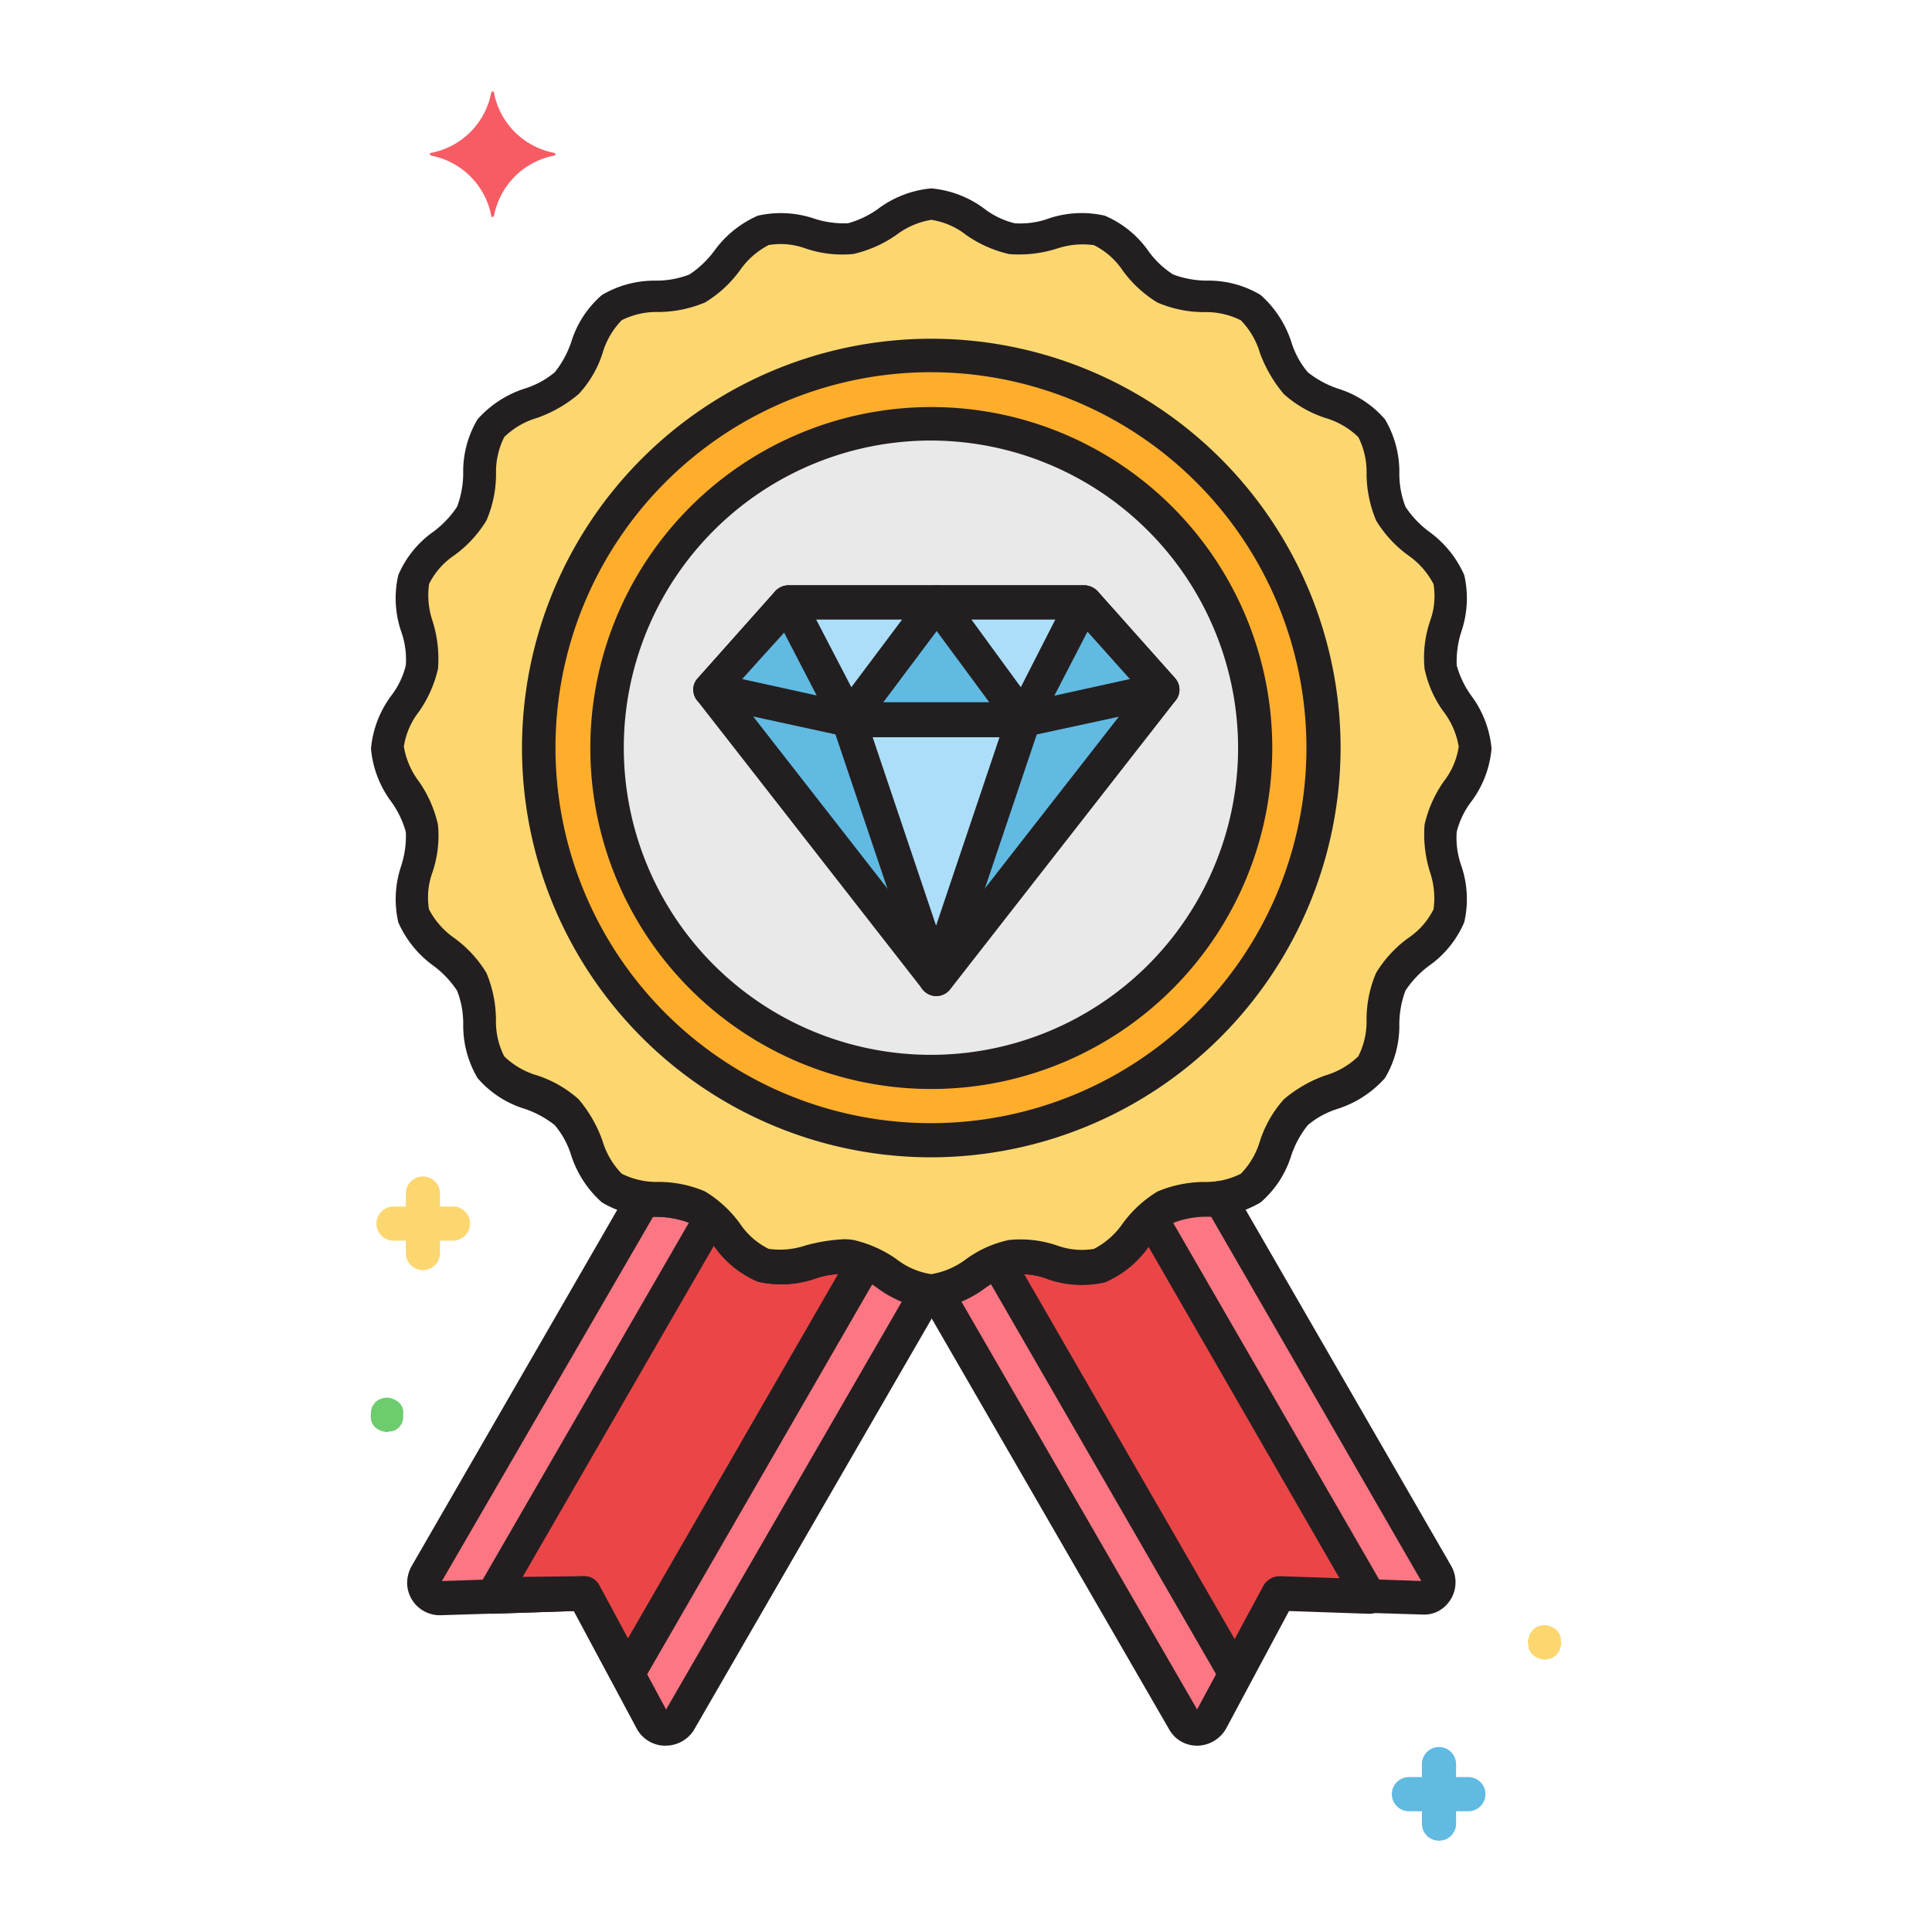<svg xmlns="http://www.w3.org/2000/svg" width="140" height="140" viewBox="0 0 140 140">
  <g id="Mobile_Icon_04" data-name="Mobile Icon 04" transform="translate(8512 -10997)">
    <rect id="Rectangle_10970" data-name="Rectangle 10970" width="140" height="140" transform="translate(-8512 10997)" fill="#fff" opacity="0"/>
    <g id="premium-quality-1813376" transform="translate(-8485.139 11003.621)">
      <path id="Path_89080" data-name="Path 89080" d="M122.026,55.863c0,2.03-2.228,3.912-2.525,5.843-.3,2.03,1.238,4.456.594,6.338-.644,1.931-3.318,3.02-4.209,4.8-.941,1.783-.2,4.6-1.386,6.239s-4.06,1.832-5.5,3.268-1.634,4.308-3.268,5.5-4.407.5-6.239,1.386c-1.783.891-2.872,3.565-4.8,4.209-1.882.594-4.308-.941-6.338-.594-1.981.3-3.813,2.525-5.843,2.525S78.6,93.148,76.67,92.851c-2.03-.3-4.456,1.238-6.338.594-1.931-.644-3.02-3.317-4.8-4.209-1.783-.941-4.6-.2-6.239-1.386s-1.832-4.06-3.268-5.5-4.308-1.634-5.5-3.268-.5-4.407-1.386-6.239c-.891-1.783-3.565-2.872-4.209-4.8-.594-1.882.941-4.308.594-6.338C45.228,59.726,43,57.894,43,55.863s2.228-3.912,2.525-5.843c.3-2.03-1.238-4.456-.594-6.338.644-1.931,3.318-3.02,4.209-4.8.941-1.783.2-4.6,1.386-6.239s4.06-1.832,5.5-3.218,1.634-4.308,3.268-5.5,4.407-.5,6.239-1.386c1.783-.891,2.872-3.565,4.8-4.209,1.882-.594,4.308.941,6.338.594,1.981-.3,3.813-2.525,5.843-2.525s3.912,2.228,5.843,2.525c2.03.3,4.456-1.238,6.338-.594,1.931.644,3.02,3.318,4.8,4.209,1.783.941,4.6.2,6.239,1.386s1.832,4.06,3.268,5.5,4.308,1.634,5.5,3.218c1.188,1.634.5,4.407,1.386,6.239.891,1.783,3.565,2.872,4.209,4.8.594,1.882-.941,4.308-.594,6.338C119.8,51.952,122.026,53.784,122.026,55.863Z" transform="translate(-41.938 -8.28)" fill="#fcd770"/>
      <path id="Path_89081" data-name="Path 89081" d="M93.922,95.543a28.422,28.422,0,1,1,28.422-28.422h0A28.454,28.454,0,0,1,93.922,95.543Z" transform="translate(-53.297 -19.538)" fill="#ffae2c"/>
      <path id="Path_89082" data-name="Path 89082" d="M98.97,48.6a23.47,23.47,0,1,0,23.47,23.47A23.456,23.456,0,0,0,98.97,48.6Z" transform="translate(-58.346 -24.536)" fill="#e9e9ea"/>
      <path id="Path_89083" data-name="Path 89083" d="M117.634,74.7H96.194L90.5,81.038l16.389,20.994,16.389-20.994Z" transform="translate(-65.919 -37.712)" fill="#60bae2"/>
      <path id="Path_89084" data-name="Path 89084" d="M110.8,92l6.338,18.766L123.476,92Z" transform="translate(-76.167 -46.446)" fill="#acdef9"/>
      <path id="Path_89085" data-name="Path 89085" d="M129.988,83.266,134.4,74.7H123.7Z" transform="translate(-82.68 -37.712)" fill="#acdef9"/>
      <path id="Path_89086" data-name="Path 89086" d="M112.694,74.7l-6.387,8.566L101.9,74.7Z" transform="translate(-71.674 -37.712)" fill="#acdef9"/>
      <path id="Path_89087" data-name="Path 89087" d="M144.149,162a12.22,12.22,0,0,0-3.912.644c-1.783.891-2.872,3.565-4.8,4.209-1.882.594-4.308-.941-6.338-.594-1.832.3-3.615,2.278-5.5,2.476l17.974,31.1a1.079,1.079,0,0,0,1.535.4.972.972,0,0,0,.446-.446l4.952-9.21,10.448.347a1.109,1.109,0,0,0,1.139-1.089,1.318,1.318,0,0,0-.149-.594Z" transform="translate(-82.629 -81.786)" fill="#fc7783"/>
      <path id="Path_89088" data-name="Path 89088" d="M159.686,192.231,143.841,164.8c-1.238,1.188-2.228,2.971-3.763,3.466-1.882.594-4.308-.941-6.338-.594a2.865,2.865,0,0,0-1.04.347l17.231,29.858,1.584-3.02,1.535-2.822Z" transform="translate(-87.223 -83.199)" fill="#ea4647"/>
      <path id="Path_89089" data-name="Path 89089" d="M79.6,166.258c-2.03-.3-4.456,1.238-6.338.594-1.931-.644-3.02-3.318-4.8-4.209A10.994,10.994,0,0,0,64.543,162l-15.7,27.283a1.12,1.12,0,0,0,.4,1.535,1.318,1.318,0,0,0,.594.149l10.448-.347,4.951,9.21a1.135,1.135,0,0,0,1.535.446.972.972,0,0,0,.446-.446l17.974-31.1C83.21,168.536,81.427,166.555,79.6,166.258Z" transform="translate(-44.814 -81.786)" fill="#fc7783"/>
      <path id="Path_89090" data-name="Path 89090" d="M84.646,167.672c-2.03-.3-4.456,1.238-6.338.594-1.535-.5-2.525-2.278-3.763-3.466L58.7,192.231l6.635-.2,1.535,2.822,1.584,3.02,17.231-29.858A6.4,6.4,0,0,0,84.646,167.672Z" transform="translate(-49.864 -83.199)" fill="#ea4647"/>
      <path id="Path_89091" data-name="Path 89091" d="M58.512,4.456A5.494,5.494,0,0,1,54.154.1a.106.106,0,0,0-.1-.1c-.05,0-.05.05-.1.1A5.494,5.494,0,0,1,49.6,4.456a.106.106,0,0,0-.1.1c0,.05.05.05.1.1a5.494,5.494,0,0,1,4.357,4.357.106.106,0,0,0,.1.1c.05,0,.05-.05.1-.1a5.494,5.494,0,0,1,4.357-4.357.106.106,0,0,0,.1-.1C58.561,4.456,58.561,4.456,58.512,4.456Z" transform="translate(-45.22 0)" fill="#f75c64"/>
      <path id="Path_89092" data-name="Path 89092" d="M47.246,165.676H42.938a1.238,1.238,0,0,1,0-2.476h4.308a1.226,1.226,0,0,1,1.238,1.238A1.258,1.258,0,0,1,47.246,165.676Z" transform="translate(-41.282 -82.392)" fill="#fcd770"/>
      <path id="Path_89093" data-name="Path 89093" d="M47.238,165.584A1.226,1.226,0,0,1,46,164.346v-4.308a1.238,1.238,0,1,1,2.476,0v4.308A1.226,1.226,0,0,1,47.238,165.584Z" transform="translate(-43.453 -80.17)" fill="#fcd770"/>
      <path id="Path_89094" data-name="Path 89094" d="M195.846,249.176h-4.308a1.238,1.238,0,0,1,0-2.476h4.308a1.238,1.238,0,0,1,0,2.476Z" transform="translate(-116.303 -124.547)" fill="#60bae2"/>
      <path id="Path_89095" data-name="Path 89095" d="M195.938,249.084a1.226,1.226,0,0,1-1.238-1.238v-4.308a1.238,1.238,0,1,1,2.476,0v4.308A1.226,1.226,0,0,1,195.938,249.084Z" transform="translate(-118.524 -122.325)" fill="#60bae2"/>
      <path id="Path_89096" data-name="Path 89096" d="M42.066,193.674a1.424,1.424,0,0,1-.891-.347.684.684,0,0,1-.149-.2.375.375,0,0,1-.1-.2.446.446,0,0,1-.05-.248c0-.1-.05-.149,0-.248v-.248c0-.1.05-.149.05-.248.05-.1.05-.149.1-.2s.1-.149.149-.2a1.217,1.217,0,0,1,1.337-.248c.05.049.149.049.2.1s.149.1.2.149a.683.683,0,0,1,.149.2.375.375,0,0,1,.1.2.371.371,0,0,1,.05.248v.5c0,.1-.05.149-.05.248-.05.1-.05.149-.1.2s-.1.149-.149.2a.683.683,0,0,1-.2.149.375.375,0,0,1-.2.1.446.446,0,0,1-.248.05C42.214,193.624,42.115,193.674,42.066,193.674Z" transform="translate(-40.856 -96.525)" fill="#6dcc6d"/>
      <path id="Path_89097" data-name="Path 89097" d="M211.438,226.974a1.424,1.424,0,0,1-.891-.347.683.683,0,0,1-.149-.2.375.375,0,0,1-.1-.2.446.446,0,0,1-.05-.248c0-.1-.05-.149-.05-.248a.446.446,0,0,1,.05-.248c0-.1.05-.149.05-.248.049-.1.049-.149.1-.2s.1-.149.149-.2a1.217,1.217,0,0,1,1.337-.248c.049.049.149.049.2.1s.149.1.2.149a.683.683,0,0,1,.149.2.375.375,0,0,1,.1.2.371.371,0,0,1,.05.248.446.446,0,0,0,.05.248.446.446,0,0,1-.05.248c0,.1-.05.149-.05.248-.05.1-.05.149-.1.2s-.1.149-.149.2a.684.684,0,0,1-.2.149.375.375,0,0,1-.2.1.447.447,0,0,1-.248.049C211.636,226.974,211.537,226.974,211.438,226.974Z" transform="translate(-126.349 -113.337)" fill="#fcd770"/>
      <path id="Path_89098" data-name="Path 89098" d="M81.5,95.4a7.714,7.714,0,0,1-3.862-1.485,5.912,5.912,0,0,0-2.179-1.04,6.015,6.015,0,0,0-2.476.347,7.491,7.491,0,0,1-4.06.2,7.4,7.4,0,0,1-3.169-2.575,6.4,6.4,0,0,0-1.783-1.684,7,7,0,0,0-2.426-.446,7.365,7.365,0,0,1-3.912-1.04,7.748,7.748,0,0,1-2.228-3.417,6.247,6.247,0,0,0-1.188-2.179A7.17,7.17,0,0,0,52.041,80.9a7.345,7.345,0,0,1-3.417-2.228,7.484,7.484,0,0,1-1.04-3.912,6.6,6.6,0,0,0-.446-2.426,7.209,7.209,0,0,0-1.684-1.783,7.7,7.7,0,0,1-2.575-3.169,7.541,7.541,0,0,1,.2-4.06,6.975,6.975,0,0,0,.347-2.476,6.812,6.812,0,0,0-1.04-2.179A7.542,7.542,0,0,1,40.9,54.8a7.542,7.542,0,0,1,1.485-3.862,5.912,5.912,0,0,0,1.04-2.179,6.015,6.015,0,0,0-.347-2.476,7.491,7.491,0,0,1-.2-4.06,7.4,7.4,0,0,1,2.575-3.169,7.209,7.209,0,0,0,1.684-1.783,7,7,0,0,0,.446-2.426,7.365,7.365,0,0,1,1.04-3.912,7.748,7.748,0,0,1,3.417-2.228A6.247,6.247,0,0,0,54.22,27.52a7.17,7.17,0,0,0,1.188-2.179,7.345,7.345,0,0,1,2.228-3.417,7.485,7.485,0,0,1,3.912-1.04,6.6,6.6,0,0,0,2.426-.446,7.21,7.21,0,0,0,1.783-1.684,7.7,7.7,0,0,1,3.169-2.575,7.54,7.54,0,0,1,4.06.2,6.975,6.975,0,0,0,2.476.347,6.812,6.812,0,0,0,2.179-1.04A7.542,7.542,0,0,1,81.5,14.2a7.542,7.542,0,0,1,3.862,1.485,5.912,5.912,0,0,0,2.179,1.04,6.015,6.015,0,0,0,2.476-.347,7.491,7.491,0,0,1,4.06-.2,7.4,7.4,0,0,1,3.169,2.575,6.4,6.4,0,0,0,1.783,1.684,7,7,0,0,0,2.426.446,7.365,7.365,0,0,1,3.912,1.04,7.748,7.748,0,0,1,2.228,3.417,6.247,6.247,0,0,0,1.188,2.179,7.17,7.17,0,0,0,2.179,1.188,7.345,7.345,0,0,1,3.417,2.228,7.485,7.485,0,0,1,1.04,3.912,6.6,6.6,0,0,0,.446,2.426,7.209,7.209,0,0,0,1.684,1.783,7.7,7.7,0,0,1,2.575,3.169,7.541,7.541,0,0,1-.2,4.06,6.975,6.975,0,0,0-.347,2.476,6.812,6.812,0,0,0,1.04,2.179A7.542,7.542,0,0,1,122.1,54.8a7.542,7.542,0,0,1-1.485,3.862,5.912,5.912,0,0,0-1.04,2.179,6.015,6.015,0,0,0,.347,2.476,7.491,7.491,0,0,1,.2,4.06,7.4,7.4,0,0,1-2.575,3.169,7.209,7.209,0,0,0-1.684,1.783,7,7,0,0,0-.446,2.426,7.365,7.365,0,0,1-1.04,3.912,7.748,7.748,0,0,1-3.417,2.228,6.247,6.247,0,0,0-2.179,1.188,7.17,7.17,0,0,0-1.188,2.179,7.345,7.345,0,0,1-2.228,3.417,7.485,7.485,0,0,1-3.912,1.04,6.6,6.6,0,0,0-2.426.446,7.209,7.209,0,0,0-1.783,1.684,7.7,7.7,0,0,1-3.169,2.575,7.541,7.541,0,0,1-4.06-.2,6.975,6.975,0,0,0-2.476-.347,6.812,6.812,0,0,0-2.179,1.04A7.542,7.542,0,0,1,81.5,95.4Zm-6.437-5.051a4.259,4.259,0,0,1,.792.05,8.863,8.863,0,0,1,3.119,1.386A5.417,5.417,0,0,0,81.5,92.879a5.745,5.745,0,0,0,2.525-1.089A8.057,8.057,0,0,1,87.147,90.4a8.246,8.246,0,0,1,3.466.4,5.274,5.274,0,0,0,2.674.248,5.763,5.763,0,0,0,2.08-1.832,8.7,8.7,0,0,1,2.525-2.327,8.906,8.906,0,0,1,3.367-.693,5.626,5.626,0,0,0,2.674-.594,5.692,5.692,0,0,0,1.386-2.377,8.422,8.422,0,0,1,1.733-3.02,9.616,9.616,0,0,1,3.02-1.733,5.692,5.692,0,0,0,2.377-1.386,5.626,5.626,0,0,0,.594-2.674,8.531,8.531,0,0,1,.693-3.367,8.7,8.7,0,0,1,2.327-2.525,5.392,5.392,0,0,0,1.832-2.08,5.848,5.848,0,0,0-.248-2.674,9.132,9.132,0,0,1-.4-3.466,8.863,8.863,0,0,1,1.386-3.119,5.417,5.417,0,0,0,1.089-2.525,5.745,5.745,0,0,0-1.089-2.525,8.057,8.057,0,0,1-1.386-3.119,8.247,8.247,0,0,1,.4-3.466,5.274,5.274,0,0,0,.248-2.674,5.763,5.763,0,0,0-1.832-2.08,8.7,8.7,0,0,1-2.327-2.525,8.906,8.906,0,0,1-.693-3.367,5.626,5.626,0,0,0-.594-2.674,5.692,5.692,0,0,0-2.377-1.386,8.423,8.423,0,0,1-3.02-1.733,9.953,9.953,0,0,1-1.733-2.971,5.692,5.692,0,0,0-1.386-2.377,5.626,5.626,0,0,0-2.674-.594,8.531,8.531,0,0,1-3.367-.693,8.7,8.7,0,0,1-2.525-2.327,5.392,5.392,0,0,0-2.08-1.832,5.848,5.848,0,0,0-2.674.248,9.132,9.132,0,0,1-3.466.4,8.863,8.863,0,0,1-3.119-1.386A5.417,5.417,0,0,0,81.5,16.478a5.745,5.745,0,0,0-2.525,1.089,8.863,8.863,0,0,1-3.119,1.386,8.246,8.246,0,0,1-3.466-.4,5.274,5.274,0,0,0-2.674-.248,5.763,5.763,0,0,0-2.08,1.832,8.7,8.7,0,0,1-2.525,2.327,8.906,8.906,0,0,1-3.367.693,5.626,5.626,0,0,0-2.674.594,5.692,5.692,0,0,0-1.386,2.377A7.832,7.832,0,0,1,55.953,29.1a9.615,9.615,0,0,1-3.02,1.733,5.692,5.692,0,0,0-2.377,1.386,5.626,5.626,0,0,0-.594,2.674,8.531,8.531,0,0,1-.693,3.367,8.7,8.7,0,0,1-2.327,2.525,5.392,5.392,0,0,0-1.832,2.08,5.848,5.848,0,0,0,.248,2.674,9.132,9.132,0,0,1,.4,3.466,8.863,8.863,0,0,1-1.386,3.119,5.417,5.417,0,0,0-1.089,2.525,5.745,5.745,0,0,0,1.089,2.525A8.863,8.863,0,0,1,45.752,60.3a8.247,8.247,0,0,1-.4,3.466,5.274,5.274,0,0,0-.248,2.674,5.763,5.763,0,0,0,1.832,2.08,8.7,8.7,0,0,1,2.327,2.525,8.906,8.906,0,0,1,.693,3.367,5.626,5.626,0,0,0,.594,2.674,5.692,5.692,0,0,0,2.377,1.386,8.422,8.422,0,0,1,3.02,1.733,9.616,9.616,0,0,1,1.733,3.02A5.692,5.692,0,0,0,59.072,85.6a5.626,5.626,0,0,0,2.674.594,8.531,8.531,0,0,1,3.367.693,8.7,8.7,0,0,1,2.525,2.327,5.392,5.392,0,0,0,2.08,1.832,5.848,5.848,0,0,0,2.674-.248A12.572,12.572,0,0,1,75.065,90.354Z" transform="translate(-40.878 -7.169)" fill="#231f20"/>
      <path id="Path_89099" data-name="Path 89099" d="M92.659,95.519a29.659,29.659,0,1,1,29.659-29.659h0A29.711,29.711,0,0,1,92.659,95.519Zm0-56.893a27.208,27.208,0,1,0,27.184,27.233h0A27.239,27.239,0,0,0,92.659,38.626Zm19.261,99.525a2.292,2.292,0,0,1-2.03-1.188l-17.974-31.1a1.222,1.222,0,0,1,.446-1.684.837.837,0,0,1,.5-.149,7.439,7.439,0,0,0,2.327-1.089A8.863,8.863,0,0,1,98.3,101.56a8.247,8.247,0,0,1,3.466.4,5.274,5.274,0,0,0,2.674.248,5.763,5.763,0,0,0,2.08-1.832,8.7,8.7,0,0,1,2.525-2.327,8.961,8.961,0,0,1,3.417-.693,6.066,6.066,0,0,0,.941-.1,1.251,1.251,0,0,1,1.188.594l15.746,27.283a2.385,2.385,0,0,1-.842,3.218,2.189,2.189,0,0,1-1.238.3l-9.655-.3-4.555,8.517a2.442,2.442,0,0,1-2.129,1.287ZM94.838,105.967l17.083,29.56,4.852-9.012a1.31,1.31,0,0,1,1.139-.644l10.25.347L112.911,99.777h-.2a7.061,7.061,0,0,0-2.476.446,7.21,7.21,0,0,0-1.783,1.684,7.7,7.7,0,0,1-3.169,2.575,7.541,7.541,0,0,1-4.06-.2,6.975,6.975,0,0,0-2.476-.347,6.812,6.812,0,0,0-2.179,1.04A10.313,10.313,0,0,1,94.838,105.967Z" transform="translate(-52.035 -18.276)" fill="#231f20"/>
      <path id="Path_89100" data-name="Path 89100" d="M106.262,196.481a1.361,1.361,0,0,1-1.089-.594L87.941,166.029a1.222,1.222,0,0,1,.446-1.684.173.173,0,0,0,.1-.05,4.576,4.576,0,0,1,1.337-.4,8.247,8.247,0,0,1,3.466.4,5.274,5.274,0,0,0,2.674.248,5.763,5.763,0,0,0,2.08-1.832,16.487,16.487,0,0,1,1.238-1.386,1.24,1.24,0,0,1,1.733.05,1.082,1.082,0,0,1,.149.248l15.845,27.431a1.222,1.222,0,0,1-.446,1.684,1.525,1.525,0,0,1-.644.149l-5.843-.2-2.773,5.15a1.155,1.155,0,0,1-1.04.644Zm-15.35-30.2,15.251,26.441,2.08-3.862a1.31,1.31,0,0,1,1.139-.644l4.407.149L99.924,164.3a7.4,7.4,0,0,1-3.169,2.575,7.54,7.54,0,0,1-4.06-.2,5.211,5.211,0,0,0-1.783-.4Zm-26,34.165h0a2.357,2.357,0,0,1-2.08-1.238l-4.555-8.517-9.655.3a2.368,2.368,0,0,1-2.426-2.278,2.543,2.543,0,0,1,.3-1.238l15.746-27.283a1.206,1.206,0,0,1,1.188-.594c.3.05.594.05.941.1a8.961,8.961,0,0,1,3.417.693,8.7,8.7,0,0,1,2.525,2.327,5.392,5.392,0,0,0,2.08,1.832,5.848,5.848,0,0,0,2.674-.248,9.132,9.132,0,0,1,3.466-.4h0a8.863,8.863,0,0,1,3.119,1.386,5.725,5.725,0,0,0,2.327,1.089,1.232,1.232,0,0,1,1.089,1.386.955.955,0,0,1-.149.5l-17.974,31.1A2.419,2.419,0,0,1,64.917,200.442Zm-5.892-12.28a1.23,1.23,0,0,1,1.089.644l4.852,9.012,17.083-29.56a18.411,18.411,0,0,1-1.684-.941,5.912,5.912,0,0,0-2.179-1.04h0a6.016,6.016,0,0,0-2.476.347,7.491,7.491,0,0,1-4.06.2,7.4,7.4,0,0,1-3.169-2.575,6.4,6.4,0,0,0-1.783-1.684,7.06,7.06,0,0,0-2.476-.446h-.2l-15.3,26.391,10.3-.347Z" transform="translate(-43.554 -80.567)" fill="#231f20"/>
      <path id="Path_89101" data-name="Path 89101" d="M67.192,152.415h0a1.23,1.23,0,0,1-1.089-.644l-2.773-5.15-5.843.2a1.259,1.259,0,0,1-1.287-1.188,1.371,1.371,0,0,1,.149-.644l15.845-27.431a1.222,1.222,0,0,1,1.684-.446c.1.05.149.1.248.149a16.482,16.482,0,0,1,1.238,1.386,5.392,5.392,0,0,0,2.08,1.832,5.848,5.848,0,0,0,2.674-.248,9.132,9.132,0,0,1,3.466-.4,5.964,5.964,0,0,1,1.337.4,1.254,1.254,0,0,1,.644,1.634.173.173,0,0,1-.05.1L68.282,151.821A1.361,1.361,0,0,1,67.192,152.415ZM64.073,144.1a1.23,1.23,0,0,1,1.089.644l2.08,3.862,15.251-26.441a11.323,11.323,0,0,0-1.783.347,7.491,7.491,0,0,1-4.06.2,7.4,7.4,0,0,1-3.169-2.575L59.617,144.146l4.456-.05Zm31.838-60.8H83.235a.371.371,0,0,1-.248-.05L72.936,81.064A1.253,1.253,0,0,1,72,79.579a1.18,1.18,0,0,1,.3-.545L77.937,72.7a1.353,1.353,0,0,1,.941-.4h21.44a1.353,1.353,0,0,1,.941.4l5.645,6.338a1.243,1.243,0,0,1-.1,1.733,1.18,1.18,0,0,1-.545.3L96.208,83.243C96.109,83.243,96.01,83.292,95.911,83.292ZM83.384,80.817H95.762l7.873-1.733-3.862-4.308H79.423l-3.912,4.308Z" transform="translate(-48.602 -36.501)" fill="#231f20"/>
      <path id="Path_89102" data-name="Path 89102" d="M105.671,102.058a1.292,1.292,0,0,1-.99-.5L88.341,80.619a1.265,1.265,0,0,1,.05-1.584L94.035,72.7a1.353,1.353,0,0,1,.941-.4h21.44a1.353,1.353,0,0,1,.941.4L123,79.034a1.265,1.265,0,0,1,.05,1.584l-16.389,20.994A1.247,1.247,0,0,1,105.671,102.058ZM90.916,79.876l14.755,18.915,14.755-18.915-4.6-5.15H95.471Z" transform="translate(-64.7 -36.501)" fill="#231f20"/>
      <path id="Path_89103" data-name="Path 89103" d="M115.87,110.691h0a1.283,1.283,0,0,1-1.188-.842l-6.338-18.816a1.3,1.3,0,0,1,.792-1.584,1.09,1.09,0,0,1,.4-.05h12.676a1.226,1.226,0,0,1,1.238,1.238,1.09,1.09,0,0,1-.05.4l-6.338,18.816A1.283,1.283,0,0,1,115.87,110.691Zm-4.6-18.766,4.6,13.666,4.6-13.666Z" transform="translate(-74.899 -45.134)" fill="#231f20"/>
      <path id="Path_89104" data-name="Path 89104" d="M128.733,83.292a1.292,1.292,0,0,1-.99-.5l-6.288-8.517a1.251,1.251,0,0,1,.248-1.733,1.216,1.216,0,0,1,.743-.248H133.09a1.226,1.226,0,0,1,1.238,1.238,1,1,0,0,1-.149.545L129.773,82.6a1.138,1.138,0,0,1-.99.644C128.783,83.292,128.783,83.292,128.733,83.292Zm-3.813-8.566,3.615,4.951,2.525-4.951Z" transform="translate(-81.424 -36.501)" fill="#231f20"/>
      <path id="Path_89105" data-name="Path 89105" d="M105.058,83.292h-.1a1.282,1.282,0,0,1-.99-.644l-4.407-8.517a1.256,1.256,0,0,1,.545-1.684,1.129,1.129,0,0,1,.545-.149h10.794a1.226,1.226,0,0,1,1.238,1.238,1.334,1.334,0,0,1-.248.743L106.049,82.8A1.293,1.293,0,0,1,105.058,83.292Zm-2.377-8.566,2.575,4.951,3.714-4.951Z" transform="translate(-70.425 -36.501)" fill="#231f20"/>
      <path id="Path_89106" data-name="Path 89106" d="M97.708,95.616a24.708,24.708,0,1,1,24.708-24.708h0A24.714,24.714,0,0,1,97.708,95.616Zm0-46.99A22.257,22.257,0,1,0,119.94,70.908h0A22.3,22.3,0,0,0,97.708,48.626Z" transform="translate(-57.084 -23.324)" fill="#231f20"/>
    </g>
  </g>
</svg>
